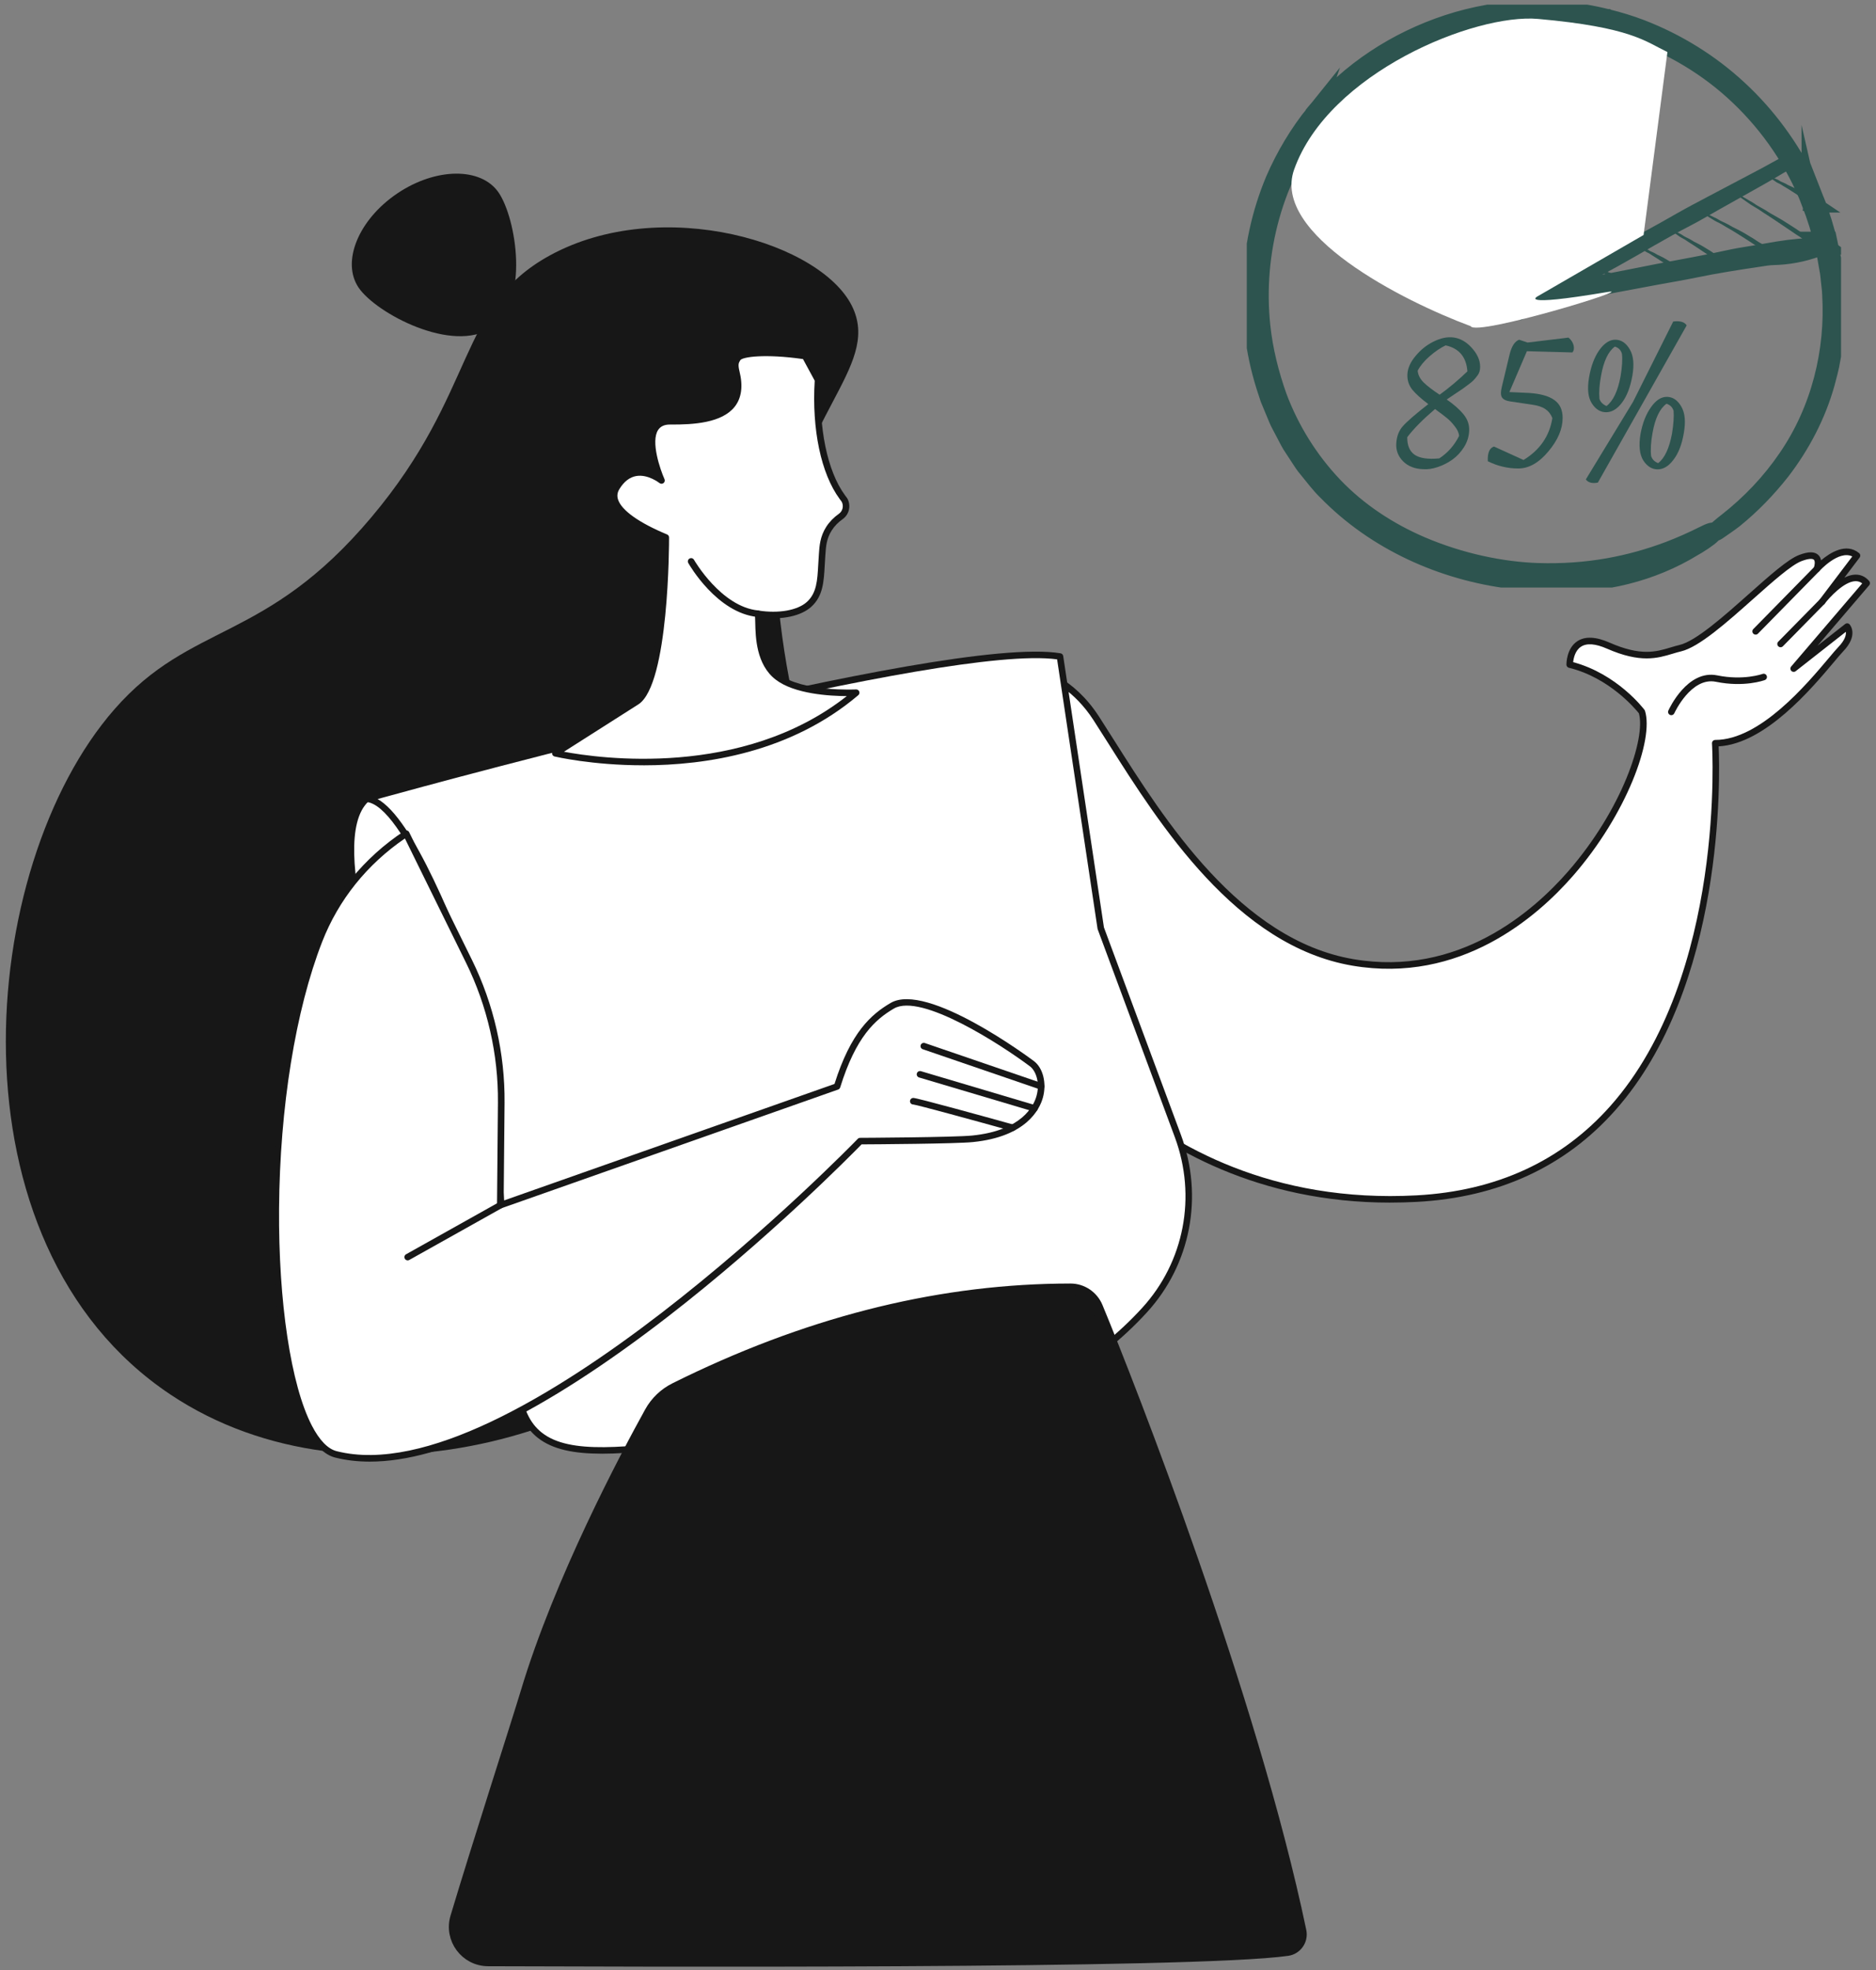 <?xml version="1.0" encoding="UTF-8"?> <svg xmlns="http://www.w3.org/2000/svg" width="161" height="169" viewBox="0 0 161 169" fill="none"><rect x="0" y="0" width="161" height="169" fill="#808080" stroke="none"/><path d="M69.98 66.772C72.61 73.708 75.238 95.757 65.115 109.428C55.006 123.083 30.709 130.36 14.619 119.617C-4.784 106.661 -1.994 74.343 9.822 60.841C16.439 53.279 22.751 55.202 31.882 44.358C40.99 33.541 39.204 26.29 47.174 21.919C56.758 16.664 70.746 20.806 73.229 26.49C75.449 31.573 68.359 35.715 67.004 47.594C66.75 49.823 66.774 51.654 66.962 53.268C67.793 60.393 69.506 65.52 69.981 66.771L69.98 66.772Z" fill="#171717"></path><path d="M42.8 16.53C44.297 18.738 45.492 25.864 42.171 28.113C38.851 30.361 32.273 26.88 30.777 24.673C29.28 22.466 30.758 18.854 34.078 16.605C37.398 14.357 41.304 14.323 42.8 16.53Z" fill="#171717"></path><path d="M34.416 90.367C34.416 90.367 27.23 72.32 31.463 68.513C31.685 68.314 34.545 68.022 37.474 70.7C40.239 73.227 43.088 78.729 43.088 78.729L44.027 91.186L34.415 90.368L34.416 90.367Z" fill="white"></path><path d="M44.028 91.465C44.02 91.465 44.013 91.465 44.004 91.465L34.392 90.646C34.286 90.637 34.194 90.569 34.155 90.47C33.858 89.725 26.946 72.198 31.276 68.304C31.674 67.946 34.696 67.778 37.663 70.492C40.433 73.024 43.219 78.372 43.337 78.599C43.354 78.632 43.365 78.669 43.367 78.707L44.306 91.165C44.313 91.246 44.282 91.327 44.223 91.385C44.171 91.438 44.1 91.467 44.026 91.467L44.028 91.465ZM34.614 90.102L43.723 90.878L42.813 78.807C42.52 78.251 39.842 73.244 37.285 70.906C34.55 68.406 31.948 68.612 31.634 68.737C27.836 72.22 33.921 88.31 34.614 90.103V90.102Z" fill="#171717"></path><path d="M89.074 57.61C89.074 57.61 91.874 58.213 94.076 61.61C98.469 68.387 105.258 80.713 116.12 82.555C132.427 85.32 142.307 65.496 140.904 61.056C140.904 61.056 138.563 57.948 134.715 57.01C134.715 57.01 134.674 53.912 138.02 55.38C141.365 56.847 142.705 55.951 144.199 55.6C146.828 54.984 152.414 48.674 154.495 47.872C156.577 47.07 155.926 48.804 155.926 48.804C155.926 48.804 157.965 46.511 159.37 47.66L156.374 51.615C156.374 51.615 158.797 48.416 160.202 50.023L153.934 57.352L158.528 53.749C158.528 53.749 159.167 54.453 157.966 55.7C156.766 56.947 151.88 63.752 147.205 63.752C147.205 63.752 149.724 101.292 121.591 102.817C97.421 104.126 87.578 84.644 87.578 84.644L89.074 57.61Z" fill="white"></path><path d="M119.312 103.16C107.968 103.16 100.065 98.494 95.337 94.434C89.875 89.746 87.352 84.82 87.326 84.77C87.305 84.727 87.295 84.677 87.297 84.629L88.793 57.594C88.797 57.513 88.838 57.438 88.903 57.386C88.968 57.337 89.052 57.319 89.132 57.336C89.251 57.361 92.071 58.002 94.311 61.457C94.726 62.097 95.161 62.785 95.62 63.511C99.934 70.329 106.452 80.631 116.166 82.279C125.146 83.801 131.551 78.219 134.571 74.756C139.249 69.39 141.25 63.275 140.65 61.186C140.371 60.836 138.124 58.127 134.647 57.282C134.524 57.251 134.434 57.142 134.433 57.013C134.433 56.957 134.425 55.626 135.365 55.005C136.026 54.566 136.956 54.606 138.131 55.122C140.824 56.303 142.12 55.915 143.374 55.538C143.621 55.464 143.876 55.386 144.134 55.326C145.542 54.996 147.961 52.845 150.095 50.947C151.887 49.355 153.434 47.979 154.393 47.609C155.198 47.299 155.743 47.301 156.06 47.616C156.19 47.744 156.256 47.905 156.284 48.068C157.048 47.417 158.431 46.529 159.546 47.442C159.662 47.538 159.683 47.707 159.592 47.828L158.288 49.551C158.588 49.402 158.898 49.303 159.203 49.292C159.683 49.277 160.081 49.459 160.413 49.839C160.505 49.944 160.506 50.099 160.414 50.205L155.981 55.389L158.353 53.528C158.469 53.438 158.635 53.45 158.733 53.56C158.767 53.597 159.533 54.474 158.167 55.893C157.991 56.077 157.724 56.393 157.387 56.794C155.457 59.086 151.492 63.799 147.497 64.023C147.607 66.533 148.041 84.615 138.63 95.232C134.341 100.07 128.614 102.716 121.604 103.096C120.825 103.138 120.06 103.158 119.311 103.158L119.312 103.16ZM87.862 84.583C88.178 85.174 90.676 89.698 95.721 94.025C100.681 98.278 109.191 103.205 121.576 102.537C128.429 102.166 134.026 99.584 138.21 94.864C148.134 83.671 146.938 63.97 146.924 63.771C146.919 63.693 146.946 63.618 146.999 63.56C147.053 63.504 147.127 63.471 147.205 63.471C151.038 63.471 155.038 58.718 156.961 56.433C157.304 56.025 157.576 55.702 157.765 55.506C158.359 54.889 158.444 54.45 158.413 54.196L154.107 57.574C153.995 57.663 153.832 57.652 153.732 57.547C153.633 57.443 153.627 57.281 153.722 57.171L159.818 50.043C159.643 49.908 159.448 49.847 159.225 49.853C158.245 49.888 156.996 51.26 156.598 51.785C156.504 51.909 156.329 51.932 156.205 51.84C156.082 51.747 156.057 51.571 156.15 51.447L158.966 47.732C157.789 47.16 156.154 48.971 156.136 48.991C156.047 49.092 155.898 49.115 155.782 49.045C155.665 48.975 155.617 48.833 155.664 48.707C155.723 48.548 155.806 48.152 155.667 48.016C155.616 47.966 155.391 47.83 154.597 48.136C153.732 48.47 152.147 49.878 150.47 51.369C148.18 53.406 145.81 55.513 144.264 55.876C144.023 55.932 143.787 56.003 143.537 56.078C142.249 56.465 140.789 56.903 137.908 55.64C136.919 55.206 136.169 55.151 135.677 55.477C135.178 55.807 135.046 56.462 135.01 56.799C138.774 57.81 141.034 60.763 141.13 60.891C141.149 60.916 141.165 60.944 141.174 60.975C141.948 63.429 139.601 69.845 134.996 75.128C131.899 78.679 125.321 84.403 116.074 82.836C106.113 81.147 99.514 70.716 95.147 63.816C94.69 63.093 94.255 62.405 93.841 61.767C92.164 59.179 90.114 58.256 89.335 57.986L87.864 84.587L87.862 84.583Z" fill="#171717"></path><path d="M150.671 54.437C150.599 54.437 150.529 54.41 150.474 54.357C150.363 54.248 150.362 54.071 150.47 53.96L155.726 48.608C155.834 48.496 156.011 48.495 156.122 48.604C156.233 48.712 156.235 48.889 156.126 49L150.871 54.353C150.816 54.409 150.743 54.437 150.671 54.437Z" fill="#171717"></path><path d="M152.811 55.52C152.739 55.52 152.669 55.493 152.614 55.439C152.503 55.331 152.502 55.154 152.61 55.043L156.175 51.419C156.283 51.308 156.461 51.307 156.572 51.415C156.683 51.524 156.684 51.701 156.575 51.812L153.011 55.436C152.956 55.492 152.883 55.52 152.811 55.52Z" fill="#171717"></path><path d="M143.435 61.348C143.397 61.348 143.357 61.341 143.32 61.323C143.178 61.259 143.116 61.093 143.18 60.952C143.245 60.806 144.813 57.411 147.376 57.934C149.632 58.395 151.246 57.815 151.263 57.81C151.408 57.756 151.569 57.83 151.623 57.976C151.676 58.121 151.603 58.282 151.458 58.335C151.387 58.362 149.685 58.979 147.262 58.483C145.132 58.048 143.704 61.152 143.69 61.184C143.643 61.287 143.541 61.348 143.434 61.348H143.435Z" fill="#171717"></path><path d="M31.464 68.512C31.464 68.512 80.965 54.648 90.97 56.315L94.469 79.619L101.088 97.446C102.991 102.57 101.914 108.352 98.224 112.386C94.098 116.895 87.24 121.66 76.496 122.143C55.637 123.081 45.491 128.217 44.385 119.009C43.279 109.799 41.965 87.707 41.965 87.707C38.63 78.918 34.572 68.764 31.464 68.51V68.512Z" fill="white"></path><path d="M51.66 124.697C49.259 124.697 47.437 124.339 46.164 123.343C45.019 122.446 44.346 121.04 44.106 119.045C43.035 110.124 41.753 88.87 41.686 87.769C39.195 81.204 34.578 69.049 31.44 68.793C31.305 68.782 31.197 68.676 31.184 68.541C31.171 68.406 31.256 68.281 31.388 68.244C33.412 67.677 81.064 54.382 91.015 56.04C91.135 56.06 91.228 56.155 91.246 56.275L94.74 79.55L101.349 97.35C103.309 102.63 102.19 108.465 98.428 112.577C94.57 116.794 87.634 121.925 76.506 122.426C70.384 122.702 65.108 123.349 60.867 123.869C57.174 124.322 54.114 124.698 51.658 124.698L51.66 124.697ZM32.409 68.541C35.433 70.269 38.904 78.854 42.226 87.609C42.236 87.635 42.243 87.663 42.244 87.692C42.257 87.912 43.571 109.881 44.664 118.976C44.888 120.841 45.475 122.088 46.512 122.9C48.901 124.771 53.635 124.191 60.801 123.311C65.051 122.789 70.341 122.14 76.483 121.864C87.42 121.372 94.229 116.335 98.016 112.197C101.636 108.242 102.712 102.627 100.824 97.544L94.205 79.716C94.199 79.698 94.194 79.679 94.191 79.66L90.722 56.56C81.211 55.247 39.024 66.716 32.41 68.54L32.409 68.541Z" fill="#171717"></path><path d="M65.031 52.645C66.818 52.93 68.549 52.637 69.429 51.845C70.512 50.87 70.421 49.471 70.544 47.746C70.595 47.024 70.6 46.195 71.142 45.345C71.43 44.893 71.792 44.556 72.156 44.299C72.602 43.986 72.736 43.382 72.48 42.901L72.278 42.625C70.689 40.461 69.945 36.603 70.202 32.589L69.09 30.54C66.008 30.086 63.556 30.234 63.278 30.771C63.175 30.968 62.992 31.126 63.19 31.917C64.141 35.738 60.6 36.157 57.548 36.131C54.495 36.105 56.77 41.212 56.77 41.212C56.77 41.212 54.434 39.323 52.916 41.8C51.829 43.575 55.161 45.276 57.138 46.097C57.138 46.097 57.162 58.514 54.646 60.172L47.659 64.615C47.659 64.615 62.947 68.338 73.479 59.413C73.479 59.413 68.797 59.661 66.739 58.07C64.679 56.479 65.242 53.046 65.032 52.643L65.031 52.645Z" fill="white"></path><path d="M55.211 65.647C50.81 65.647 47.663 64.907 47.594 64.891C47.484 64.864 47.401 64.775 47.383 64.663C47.365 64.553 47.415 64.442 47.51 64.382L54.496 59.938C56.418 58.672 56.85 49.832 56.858 46.286C55.076 45.53 52.945 44.369 52.507 43.022C52.354 42.551 52.411 42.092 52.678 41.656C53.16 40.868 53.775 40.405 54.505 40.279C55.152 40.167 55.765 40.348 56.214 40.556C55.841 39.492 55.337 37.599 56.011 36.571C56.326 36.089 56.848 35.84 57.551 35.854C59.413 35.875 61.67 35.733 62.611 34.54C63.094 33.929 63.193 33.094 62.918 31.988C62.733 31.245 62.849 30.957 62.995 30.704C63.007 30.684 63.019 30.665 63.029 30.644C63.451 29.828 66.488 29.877 69.131 30.266C69.219 30.278 69.295 30.332 69.337 30.41L70.448 32.46C70.474 32.506 70.485 32.559 70.481 32.612C70.224 36.638 70.999 40.414 72.504 42.463L72.706 42.738C72.713 42.75 72.721 42.761 72.727 42.773C73.052 43.384 72.876 44.14 72.317 44.532C71.929 44.805 71.613 45.13 71.379 45.499C70.925 46.211 70.881 46.902 70.837 47.569L70.823 47.769C70.807 48.01 70.794 48.244 70.781 48.472C70.702 49.904 70.635 51.141 69.616 52.057C68.742 52.843 67.135 53.187 65.363 52.976C65.368 53.088 65.372 53.222 65.376 53.385C65.401 54.552 65.448 56.725 66.909 57.853C68.862 59.363 73.418 59.14 73.464 59.139C73.581 59.131 73.695 59.204 73.739 59.315C73.784 59.427 73.752 59.554 73.66 59.632C67.87 64.539 60.6 65.649 55.211 65.649V65.647ZM48.394 64.483C51.37 65.043 63.659 66.798 72.674 59.711C71.211 59.706 68.172 59.535 66.566 58.294C64.894 57.003 64.843 54.657 64.815 53.396C64.809 53.134 64.802 52.837 64.778 52.764C64.73 52.67 64.74 52.562 64.802 52.476C64.865 52.391 64.971 52.353 65.077 52.369C66.806 52.646 68.441 52.359 69.242 51.639C70.087 50.879 70.147 49.802 70.222 48.441C70.235 48.21 70.248 47.971 70.266 47.727L70.278 47.53C70.324 46.826 70.376 46.029 70.906 45.196C71.181 44.765 71.547 44.387 71.995 44.072C72.318 43.845 72.422 43.409 72.243 43.051L72.054 42.793C70.461 40.623 69.665 36.839 69.919 32.655L68.913 30.8C65.651 30.336 63.705 30.611 63.529 30.903C63.515 30.931 63.498 30.958 63.483 30.986C63.403 31.125 63.318 31.268 63.464 31.853C63.779 33.12 63.641 34.142 63.053 34.888C61.961 36.274 59.536 36.431 57.548 36.417C57.036 36.405 56.689 36.565 56.481 36.881C55.829 37.874 56.656 40.266 57.028 41.104C57.081 41.222 57.046 41.36 56.943 41.439C56.841 41.517 56.697 41.517 56.596 41.435C56.585 41.428 55.614 40.659 54.599 40.835C54.037 40.933 53.552 41.308 53.158 41.952C52.978 42.245 52.94 42.539 53.042 42.852C53.343 43.779 54.837 44.842 57.248 45.845C57.352 45.888 57.42 45.99 57.42 46.102C57.42 46.615 57.415 58.69 54.801 60.411L48.395 64.486L48.394 64.483Z" fill="#171717"></path><path d="M65.031 52.925C65.022 52.925 65.012 52.925 65.003 52.924C61.534 52.571 59.167 48.47 59.069 48.295C58.992 48.161 59.039 47.989 59.175 47.913C59.31 47.836 59.481 47.883 59.558 48.017C59.581 48.058 61.883 52.042 65.06 52.364C65.215 52.38 65.327 52.517 65.31 52.672C65.296 52.816 65.174 52.924 65.032 52.924L65.031 52.925Z" fill="#171717"></path><path d="M88.559 91.244C86.349 89.589 79.127 84.773 76.574 86.275C74.874 87.273 73.2 88.819 71.841 93.199L42.938 103.383L43.019 94.596C43.057 90.398 42.111 86.249 40.258 82.481L34.86 71.511C31.49 73.733 28.855 76.923 27.389 80.682C21.451 95.908 23.126 123.319 28.833 124.757C44.17 128.622 73.817 97.883 73.817 97.883C73.817 97.883 81.885 97.845 83.465 97.686C90.015 97.026 90.038 92.352 88.557 91.243L88.559 91.244Z" fill="white"></path><path d="M31.731 125.378C30.678 125.378 29.689 125.262 28.765 125.029C27.835 124.794 26.992 123.954 26.258 122.532C22.405 115.066 22.135 93.382 27.128 80.58C28.607 76.788 31.227 73.571 34.707 71.276C34.775 71.231 34.858 71.217 34.936 71.239C35.013 71.261 35.078 71.313 35.114 71.386L40.512 82.356C42.376 86.144 43.34 90.377 43.302 94.597L43.225 102.985L71.617 92.981C73.02 88.541 74.76 87.016 76.435 86.033C79.555 84.2 88.358 90.74 88.73 91.019C89.519 91.61 89.842 92.931 89.5 94.161C89.224 95.151 88.087 97.504 83.498 97.966C82.007 98.117 74.981 98.159 73.941 98.164C73.097 99.027 65.966 106.264 57.252 112.992C46.584 121.226 38.023 125.378 31.734 125.378H31.731ZM34.751 71.922C31.5 74.14 29.049 77.198 27.65 80.784C25.361 86.656 24.012 95.001 23.949 103.68C23.892 111.685 24.968 118.81 26.756 122.274C27.413 123.547 28.135 124.292 28.902 124.484C43.907 128.267 73.321 97.994 73.616 97.688C73.668 97.633 73.741 97.603 73.816 97.603C73.896 97.603 81.888 97.563 83.437 97.406C87.681 96.979 88.71 94.888 88.954 94.01C89.271 92.871 88.899 91.85 88.388 91.467C85.929 89.626 79.039 85.148 76.713 86.514C75.119 87.451 73.459 88.918 72.105 93.28C72.078 93.364 72.014 93.432 71.93 93.461L43.028 103.645C42.941 103.676 42.845 103.662 42.771 103.608C42.697 103.555 42.653 103.469 42.654 103.378L42.734 94.59C42.772 90.456 41.828 86.311 40.003 82.601L34.747 71.919L34.751 71.922Z" fill="#171717"></path><path d="M89.353 93.468C89.322 93.468 89.292 93.463 89.263 93.452L79.191 90.002C79.044 89.951 78.966 89.793 79.016 89.646C79.066 89.5 79.226 89.422 79.372 89.472L89.444 92.922C89.59 92.973 89.668 93.131 89.618 93.278C89.579 93.394 89.469 93.468 89.353 93.468Z" fill="#171717"></path><path d="M88.783 95.356C88.756 95.356 88.729 95.352 88.702 95.344L78.876 92.425C78.728 92.38 78.642 92.224 78.687 92.075C78.732 91.927 78.885 91.843 79.037 91.886L88.863 94.806C89.011 94.851 89.097 95.007 89.052 95.156C89.015 95.278 88.904 95.356 88.783 95.356Z" fill="#171717"></path><path d="M86.909 97.021C86.884 97.021 86.858 97.017 86.834 97.011C83.626 96.119 78.724 94.778 78.371 94.742C78.215 94.742 78.097 94.617 78.097 94.461C78.097 94.305 78.23 94.18 78.385 94.18C78.714 94.18 84.507 95.782 86.984 96.471C87.134 96.513 87.221 96.667 87.18 96.816C87.145 96.94 87.032 97.021 86.909 97.021Z" fill="#171717"></path><path d="M34.988 108.115C34.89 108.115 34.794 108.064 34.743 107.972C34.668 107.837 34.715 107.666 34.85 107.591L42.8 103.139C42.936 103.064 43.107 103.111 43.182 103.246C43.257 103.382 43.21 103.552 43.075 103.628L35.124 108.079C35.081 108.103 35.034 108.115 34.988 108.115Z" fill="#171717"></path><path d="M91.87 110.6C92.868 110.6 93.768 111.207 94.152 112.131C96.927 118.824 107.448 145.689 111.617 165.655C111.777 166.419 111.259 167.163 110.493 167.274C108.499 167.56 103.906 167.763 97.93 167.904C91.968 168.044 84.663 168.122 77.269 168.162C69.876 168.203 62.396 168.206 56.082 168.198L41.895 168.162C39.969 168.157 38.593 166.304 39.145 164.462C40.09 161.309 41.398 157.149 42.57 153.443C43.741 149.741 44.779 146.486 45.179 145.155C48.058 135.573 53.695 124.956 55.812 121.134C56.296 120.257 57.039 119.551 57.938 119.104C69.081 113.56 80.039 110.78 90.826 110.609L91.87 110.6Z" fill="#171717" stroke="#171717"></path><g clip-path="url(#clip0_366_229)"><path d="M131.944 49.046C136.27 49.188 139.934 48.428 143.217 47.195C144.25 46.8 145.237 46.362 146.135 45.909C146.791 45.573 147.117 45.485 147.077 45.66C147.032 45.85 146.426 46.313 145.669 46.771C145.563 46.83 145.453 46.898 145.358 46.951C141.794 49.144 137.523 50.177 133.312 50.021C132.194 49.962 130.901 49.928 129.688 49.763C123.753 49.032 118.023 46.44 113.862 42.177C113.251 41.592 112.755 40.91 112.213 40.257C111.933 39.941 111.712 39.58 111.481 39.23L110.79 38.172C110.574 37.812 110.394 37.432 110.193 37.062C110.008 36.686 109.782 36.326 109.627 35.941L109.145 34.782L108.905 34.202C108.835 34.007 108.775 33.802 108.709 33.607C106.734 27.727 106.95 21.179 109.351 15.445C110.248 13.37 111.421 11.406 112.855 9.633L112.8 9.789V9.696L112.855 9.628C115.792 6.091 119.813 3.47 124.229 2.018C125.367 1.643 126.52 1.36 127.708 1.146H127.723H127.748H127.698C129.753 0.786 131.843 0.669 133.944 0.859H133.909H133.929C135.297 0.976 136.636 1.2 137.959 1.536L137.884 1.526H137.954L137.979 1.541C138.941 1.779 139.874 2.062 140.786 2.408C143.919 3.606 146.806 5.399 149.238 7.66C151.674 9.915 153.649 12.624 155.098 15.581C155.358 16.122 155.604 16.668 155.829 17.233L155.885 17.374L155.489 17.364L155.499 17.009L155.514 16.439L155.829 17.243C156.301 18.431 156.682 19.659 156.967 20.911L156.601 20.624H156.912L156.972 20.911C157.033 21.213 157.103 21.511 157.158 21.812L157.303 22.719C157.419 23.323 157.459 23.932 157.519 24.541C157.559 24.892 157.574 25.242 157.579 25.593L157.609 26.645L157.564 27.698C157.554 28.049 157.539 28.399 157.489 28.75L157.373 29.797C157.328 30.148 157.253 30.489 157.193 30.835C157.088 31.532 156.887 32.209 156.712 32.891C155.95 35.605 154.616 38.158 152.892 40.408C151.699 41.928 150.345 43.327 148.837 44.55C148.365 44.915 147.864 45.246 147.383 45.582C147.273 45.656 147.177 45.67 147.117 45.685C147.092 45.685 147.152 45.617 147.218 45.563C147.543 45.29 147.859 45.008 148.215 44.74C150.195 43.19 151.94 41.354 153.343 39.293C156.18 35.171 157.429 30.124 157.128 25.218C157.118 24.862 157.063 24.512 157.028 24.161C156.987 23.81 156.967 23.454 156.892 23.104C156.772 22.402 156.657 21.705 156.491 21.014L156.601 21.096H156.511L156.491 21.009C156.2 19.786 155.819 18.582 155.368 17.408L155.484 17.486C155.454 17.486 155.428 17.477 155.398 17.452C155.368 17.423 155.358 17.384 155.358 17.36L155.368 17.404L155.348 17.35C154.015 13.94 151.914 10.836 149.253 8.303C146.601 5.76 143.353 3.845 139.849 2.647C139.187 2.422 138.5 2.223 137.829 2.057H137.889V2.062H137.854L137.819 2.052C136.53 1.726 135.202 1.502 133.889 1.395H133.909H133.874C132.585 1.278 131.257 1.282 129.959 1.404C129.237 1.472 128.515 1.57 127.803 1.701H127.778L127.748 1.706H127.793C122.189 2.739 116.955 5.74 113.411 10.057L113.512 9.784L113.411 10.066C109.361 15.065 107.602 21.666 108.273 27.98C108.494 30.051 109.005 32.082 109.702 34.041C110.76 36.857 112.384 39.468 114.474 41.665C116.569 43.863 119.171 45.568 121.968 46.771C125.362 48.223 128.926 48.944 131.949 49.046H131.944Z" fill="#2D544F" stroke="#2D544F" stroke-width="1.5" stroke-miterlimit="10"></path><path d="M138.651 7.168C139.152 5.896 139.613 4.834 140.175 3.86C140.35 3.553 140.546 3.265 140.736 3.002C140.876 2.807 141.022 2.759 141.127 2.837C141.237 2.924 141.202 3.158 141.127 3.421C141.117 3.455 141.102 3.494 141.097 3.528C140.846 4.795 140.395 5.979 139.723 7.099C139.548 7.397 139.403 7.767 139.252 8.108C138.53 9.794 137.819 11.484 137.192 13.219C136.836 14.203 136.435 15.177 136.059 16.156L133.964 21.618L132.675 24.984L133.969 24.287L137.799 22.217L138.606 21.778C140.46 20.804 142.305 19.81 144.12 18.763C144.977 18.271 145.864 17.813 146.741 17.345L151.508 14.831L153.113 13.949C153.278 13.862 153.453 13.784 153.624 13.716C153.664 13.701 153.709 13.725 153.739 13.74C153.749 13.745 153.739 13.779 153.719 13.798C153.614 13.886 153.519 13.983 153.393 14.056C152.707 14.466 152.025 14.875 151.328 15.27L147.142 17.623C146.38 18.051 145.628 18.509 144.846 18.909C142.731 19.995 140.726 21.228 138.656 22.373L135.844 23.912L134.109 24.892L131.427 26.387L132.535 23.362L134.691 17.564L135.397 15.664C136.084 13.842 136.821 12.025 137.443 10.188C137.819 9.077 138.305 8.049 138.641 7.158L138.651 7.168Z" fill="#2D544F" stroke="#2D544F" stroke-miterlimit="10"></path><path d="M151.539 21.379C152.922 21.135 154.1 20.965 155.253 20.926C155.614 20.911 155.97 20.926 156.306 20.945C156.551 20.965 156.672 21.057 156.652 21.184C156.632 21.325 156.406 21.413 156.135 21.491C156.1 21.501 156.06 21.511 156.025 21.52C154.777 21.973 153.499 22.212 152.155 22.241C151.799 22.251 151.398 22.319 151.022 22.378C149.157 22.655 147.293 22.943 145.438 23.328C144.385 23.547 143.313 23.722 142.255 23.917L136.34 25.023L132.124 25.812L130.169 24.209L126.795 21.462L126.084 20.887C124.475 19.547 122.85 18.222 121.191 16.941C120.409 16.337 119.647 15.694 118.885 15.06L114.75 11.621L113.321 10.476C113.176 10.359 113.04 10.227 112.91 10.096C112.88 10.066 112.89 10.018 112.895 9.984C112.895 9.969 112.935 9.974 112.955 9.984C113.075 10.047 113.206 10.101 113.321 10.188C113.963 10.666 114.599 11.143 115.231 11.635L119.006 14.607C119.692 15.148 120.404 15.669 121.071 16.234C122.88 17.769 124.79 19.157 126.635 20.634L129.131 22.641L132.315 25.116L132.39 25.096L132.605 25.052L133.086 24.95L134.054 24.75L140.295 23.523L142.34 23.118C144.31 22.738 146.295 22.402 148.24 21.968C149.418 21.705 150.581 21.569 151.544 21.384L151.539 21.379Z" fill="#2D544F" stroke="#2D544F" stroke-miterlimit="10"></path><path d="M156.812 22.046C156.812 22.046 156.812 22.017 156.802 21.93C156.802 21.9 156.797 21.866 156.792 21.822C156.792 21.793 156.782 21.735 156.777 21.676C156.772 21.608 156.767 21.588 156.767 21.574C156.76 21.502 156.76 21.502 156.767 21.574C156.767 21.603 156.767 21.603 156.767 21.613C156.767 21.647 156.772 21.676 156.767 21.657V21.647C156.767 21.652 156.767 21.647 156.767 21.618C156.767 21.603 156.767 21.608 156.767 21.613C156.767 21.613 156.767 21.623 156.767 21.627V21.618C156.767 21.618 156.767 21.627 156.767 21.632C156.767 21.632 156.767 21.657 156.767 21.671C156.767 21.676 156.767 21.686 156.767 21.691C156.767 21.705 156.767 21.725 156.767 21.73C156.767 21.749 156.767 21.769 156.767 21.779C156.767 21.798 156.767 21.813 156.767 21.832C156.767 21.842 156.767 21.866 156.767 21.856C156.767 21.837 156.767 21.91 156.772 21.925C156.772 21.93 156.772 21.93 156.772 21.939C156.772 21.964 156.772 21.998 156.777 22.012C156.777 22.032 156.777 22.032 156.777 22.042V22.051C156.777 22.056 156.777 22.042 156.777 22.076C156.777 22.095 156.777 22.056 156.777 22.061L156.812 22.046Z" fill="#2D544F"></path><path d="M155.293 16.902C155.393 16.975 155.464 17.048 155.494 17.175C155.504 17.213 155.509 17.257 155.504 17.311C155.504 17.35 155.474 17.399 155.438 17.447C155.393 17.501 155.363 17.506 155.338 17.506C155.338 17.506 155.333 17.506 155.328 17.506C155.168 17.53 155.073 17.472 155.042 17.321C155.032 17.282 155.007 17.262 154.982 17.238C154.867 17.121 154.747 17.009 154.596 16.936C154.511 16.897 154.441 16.834 154.361 16.785L153.925 16.502L153.443 16.195C153.333 16.132 153.228 16.064 153.118 16C153.092 15.986 153.072 15.976 153.047 15.961C152.897 15.859 152.742 15.762 152.571 15.694C152.491 15.659 152.421 15.606 152.351 15.557L151.965 15.294C151.919 15.265 151.869 15.245 151.824 15.216C151.809 15.206 151.799 15.192 151.794 15.177C151.794 15.177 151.804 15.153 151.809 15.143C151.809 15.138 151.819 15.128 151.824 15.128C151.839 15.123 151.864 15.114 151.874 15.114C151.945 15.133 152.01 15.158 152.075 15.187C152.205 15.25 152.331 15.309 152.456 15.367C152.526 15.401 152.601 15.421 152.666 15.469C152.832 15.596 153.042 15.65 153.228 15.747C153.308 15.791 153.388 15.845 153.473 15.883C153.639 15.961 153.809 16.03 153.97 16.113C154.135 16.195 154.291 16.293 154.451 16.385C154.501 16.415 154.556 16.444 154.611 16.473C154.762 16.561 154.897 16.673 155.062 16.736C155.163 16.775 155.223 16.863 155.298 16.907L155.293 16.902Z" fill="#2D544F"></path><path d="M155.348 20.434C155.534 20.57 155.684 20.697 155.789 20.872C155.819 20.926 155.85 20.989 155.865 21.053C155.88 21.101 155.86 21.155 155.814 21.199C155.769 21.247 155.719 21.247 155.674 21.228C155.669 21.228 155.664 21.223 155.654 21.223C155.408 21.189 155.233 21.072 155.118 20.863C155.088 20.809 155.032 20.77 154.982 20.726C154.747 20.526 154.506 20.327 154.235 20.171C154.08 20.078 153.94 19.971 153.794 19.874L152.972 19.318L152.07 18.714L151.463 18.32L151.333 18.237C151.047 18.037 150.757 17.847 150.451 17.676C150.305 17.598 150.17 17.501 150.035 17.404L149.298 16.892C149.213 16.834 149.122 16.785 149.037 16.731C149.012 16.717 148.992 16.692 148.972 16.663C148.972 16.658 148.972 16.639 148.982 16.624C148.982 16.619 148.992 16.614 148.997 16.614C149.022 16.614 149.052 16.614 149.077 16.619C149.198 16.678 149.318 16.736 149.433 16.799C149.669 16.936 149.894 17.067 150.125 17.204C150.25 17.277 150.386 17.34 150.501 17.428C150.817 17.662 151.183 17.823 151.518 18.032C151.669 18.125 151.814 18.227 151.97 18.315C152.265 18.485 152.576 18.66 152.867 18.826C153.168 19.006 153.458 19.201 153.754 19.386L154.045 19.572C154.321 19.752 154.586 19.952 154.882 20.108C155.063 20.2 155.193 20.341 155.333 20.429L155.348 20.434Z" fill="#2D544F"></path><path d="M151.629 21.209C151.789 21.325 151.914 21.438 151.995 21.598C152.02 21.647 152.04 21.705 152.05 21.769C152.06 21.813 152.035 21.866 151.995 21.915C151.95 21.964 151.909 21.968 151.869 21.954C151.864 21.954 151.859 21.954 151.854 21.949C151.639 21.934 151.488 21.832 151.398 21.637C151.373 21.588 151.328 21.554 151.288 21.515C151.087 21.34 150.887 21.169 150.651 21.038C150.521 20.965 150.401 20.872 150.27 20.79L149.558 20.332L148.771 19.84L148.24 19.528L148.125 19.464C147.874 19.304 147.619 19.153 147.343 19.031C147.212 18.972 147.097 18.894 146.977 18.821L146.325 18.422C146.25 18.378 146.17 18.344 146.095 18.3C146.07 18.285 146.055 18.266 146.034 18.246C146.034 18.246 146.034 18.222 146.045 18.207C146.045 18.203 146.055 18.193 146.06 18.193C146.085 18.193 146.11 18.183 146.13 18.193C146.24 18.232 146.345 18.276 146.451 18.32C146.661 18.422 146.862 18.519 147.067 18.622C147.177 18.675 147.298 18.719 147.403 18.787C147.684 18.977 148.01 19.089 148.305 19.25C148.441 19.323 148.566 19.406 148.701 19.474C148.962 19.61 149.233 19.737 149.488 19.878C149.749 20.025 150.005 20.18 150.26 20.336L150.511 20.488C150.752 20.639 150.977 20.809 151.233 20.931C151.388 21.009 151.498 21.131 151.619 21.209H151.629Z" fill="#2D544F"></path><path d="M147.613 22.076C147.739 22.168 147.829 22.261 147.884 22.402C147.899 22.446 147.909 22.5 147.914 22.553C147.914 22.592 147.894 22.646 147.854 22.694C147.809 22.748 147.774 22.753 147.744 22.743C147.744 22.743 147.734 22.743 147.729 22.743C147.548 22.753 147.428 22.67 147.373 22.504C147.358 22.461 147.323 22.431 147.293 22.402C147.142 22.261 146.987 22.119 146.806 22.017C146.701 21.959 146.611 21.886 146.516 21.817C146.335 21.696 146.15 21.574 145.969 21.452C145.769 21.321 145.568 21.184 145.368 21.053C145.232 20.965 145.097 20.882 144.962 20.794C144.932 20.775 144.902 20.76 144.877 20.741C144.686 20.604 144.496 20.483 144.285 20.38C144.185 20.332 144.1 20.263 144.009 20.2C143.849 20.088 143.688 19.971 143.523 19.859C143.468 19.82 143.408 19.791 143.348 19.757C143.333 19.747 143.318 19.727 143.308 19.708C143.308 19.708 143.318 19.684 143.323 19.674C143.323 19.674 143.333 19.659 143.338 19.659C143.358 19.659 143.383 19.649 143.398 19.654C143.483 19.689 143.568 19.723 143.643 19.762C143.804 19.844 143.959 19.932 144.115 20.015C144.2 20.059 144.295 20.098 144.37 20.156C144.576 20.317 144.836 20.405 145.062 20.536C145.162 20.595 145.263 20.663 145.368 20.721C145.568 20.828 145.779 20.926 145.979 21.038C146.18 21.15 146.375 21.277 146.576 21.398C146.641 21.438 146.706 21.477 146.771 21.515C146.957 21.632 147.127 21.769 147.333 21.861C147.453 21.915 147.538 22.022 147.629 22.081L147.613 22.076Z" fill="#2D544F"></path><path d="M143.964 22.85C144.059 22.923 144.125 22.996 144.155 23.118C144.165 23.157 144.165 23.201 144.165 23.255C144.165 23.294 144.135 23.342 144.1 23.391C144.054 23.445 144.024 23.45 143.999 23.45C143.999 23.45 143.994 23.45 143.989 23.45C143.834 23.479 143.744 23.415 143.719 23.269C143.714 23.23 143.684 23.211 143.663 23.186C143.553 23.074 143.438 22.957 143.298 22.889C143.217 22.85 143.147 22.787 143.072 22.738L142.656 22.46L142.195 22.159C142.089 22.095 141.989 22.032 141.884 21.964C141.864 21.949 141.839 21.939 141.819 21.925C141.673 21.822 141.528 21.725 141.363 21.657C141.282 21.623 141.217 21.569 141.152 21.525L140.781 21.262C140.741 21.233 140.691 21.213 140.646 21.184C140.631 21.174 140.626 21.16 140.616 21.145C140.616 21.145 140.626 21.121 140.631 21.111C140.631 21.111 140.641 21.096 140.646 21.096C140.661 21.091 140.686 21.082 140.696 21.082C140.761 21.101 140.831 21.126 140.891 21.155C141.017 21.218 141.137 21.277 141.257 21.335C141.322 21.369 141.398 21.389 141.458 21.437C141.613 21.564 141.819 21.613 141.994 21.71C142.074 21.754 142.15 21.808 142.23 21.847C142.385 21.925 142.551 21.993 142.706 22.076C142.866 22.159 143.012 22.256 143.167 22.344C143.217 22.373 143.267 22.402 143.318 22.431C143.463 22.519 143.588 22.626 143.749 22.689C143.844 22.729 143.904 22.816 143.974 22.86L143.964 22.85Z" fill="#2D544F"></path><path d="M139.127 23.873C139.182 23.917 139.217 23.966 139.217 24.068C139.217 24.102 139.212 24.141 139.202 24.185C139.192 24.219 139.167 24.268 139.132 24.317C139.092 24.37 139.067 24.385 139.052 24.39C139.052 24.39 139.052 24.39 139.047 24.39C138.931 24.443 138.876 24.414 138.881 24.288C138.881 24.253 138.866 24.244 138.856 24.224C138.796 24.146 138.736 24.073 138.646 24.039C138.596 24.02 138.555 23.981 138.51 23.951L138.255 23.795L137.974 23.625C137.914 23.591 137.849 23.557 137.783 23.523C137.768 23.518 137.753 23.508 137.743 23.503C137.658 23.44 137.568 23.391 137.458 23.362C137.407 23.347 137.367 23.318 137.327 23.289C137.252 23.24 137.177 23.186 137.107 23.133C137.082 23.118 137.052 23.108 137.022 23.094C137.011 23.094 137.011 23.079 137.006 23.065C137.006 23.065 137.016 23.04 137.022 23.031L137.032 23.016C137.047 23.006 137.062 22.992 137.072 22.997C137.117 23.001 137.162 23.006 137.202 23.021C137.287 23.05 137.357 23.074 137.433 23.104C137.473 23.118 137.528 23.123 137.558 23.152C137.648 23.23 137.788 23.23 137.899 23.284C137.949 23.308 137.994 23.337 138.044 23.357C138.144 23.391 138.25 23.415 138.35 23.459C138.45 23.498 138.54 23.552 138.636 23.601C138.666 23.615 138.701 23.63 138.731 23.644C138.821 23.693 138.896 23.761 138.997 23.781C139.062 23.795 139.087 23.859 139.127 23.883V23.873Z" fill="#2D544F"></path><path d="M134.58 24.843C134.58 24.843 134.595 24.892 134.56 24.974C134.55 24.999 134.535 25.033 134.51 25.072C134.495 25.101 134.465 25.15 134.43 25.199C134.39 25.252 134.375 25.272 134.365 25.281C134.285 25.359 134.269 25.35 134.31 25.247C134.32 25.218 134.315 25.213 134.315 25.208C134.31 25.165 134.3 25.121 134.264 25.121C134.244 25.121 134.234 25.101 134.224 25.091L134.144 25.038C134.114 25.018 134.084 24.999 134.054 24.979C134.034 24.97 134.009 24.96 133.989 24.95C133.989 24.95 133.979 24.95 133.974 24.945C133.949 24.921 133.919 24.906 133.868 24.911C133.848 24.911 133.838 24.901 133.823 24.892C133.803 24.872 133.778 24.848 133.758 24.833C133.748 24.828 133.738 24.833 133.728 24.828C133.728 24.828 133.728 24.819 133.728 24.809C133.728 24.809 133.743 24.789 133.748 24.78L133.758 24.765C133.768 24.755 133.783 24.741 133.788 24.736C133.808 24.726 133.833 24.721 133.848 24.716C133.884 24.716 133.914 24.716 133.944 24.716C133.959 24.716 133.989 24.706 133.994 24.716C134.014 24.75 134.089 24.716 134.129 24.726C134.149 24.726 134.159 24.741 134.184 24.741C134.224 24.741 134.275 24.731 134.31 24.736C134.35 24.736 134.38 24.755 134.415 24.765C134.425 24.765 134.44 24.77 134.45 24.775C134.48 24.789 134.495 24.819 134.545 24.809C134.575 24.804 134.565 24.848 134.58 24.853V24.843Z" fill="#2D544F"></path><path d="M136.019 24.458C136.024 24.482 136.019 24.516 135.949 24.575C135.929 24.594 135.899 24.619 135.864 24.643C135.839 24.663 135.788 24.692 135.733 24.721C135.673 24.755 135.648 24.76 135.633 24.76C135.633 24.76 135.633 24.76 135.628 24.76C135.518 24.789 135.508 24.77 135.593 24.697C135.613 24.677 135.613 24.668 135.618 24.658C135.628 24.609 135.643 24.565 135.608 24.541C135.588 24.526 135.588 24.507 135.578 24.487C135.558 24.453 135.543 24.419 135.523 24.39C135.503 24.356 135.483 24.317 135.458 24.283C135.443 24.258 135.422 24.239 135.407 24.214C135.407 24.214 135.397 24.205 135.397 24.2C135.382 24.161 135.362 24.127 135.312 24.112C135.287 24.102 135.287 24.083 135.277 24.068C135.262 24.039 135.252 24.005 135.237 23.971C135.237 23.961 135.217 23.956 135.212 23.946C135.212 23.946 135.212 23.937 135.222 23.927C135.222 23.927 135.242 23.912 135.257 23.907C135.257 23.907 135.272 23.898 135.277 23.898C135.292 23.898 135.312 23.883 135.317 23.888C135.342 23.888 135.367 23.898 135.382 23.903C135.417 23.917 135.443 23.937 135.473 23.956C135.488 23.966 135.518 23.971 135.523 23.985C135.528 24.034 135.613 24.039 135.653 24.068C135.668 24.083 135.678 24.102 135.698 24.112C135.738 24.136 135.788 24.151 135.823 24.18C135.859 24.205 135.884 24.239 135.914 24.268C135.924 24.278 135.934 24.288 135.944 24.297C135.969 24.326 135.969 24.37 136.024 24.385C136.054 24.395 136.024 24.434 136.039 24.448L136.019 24.458Z" fill="#2D544F"></path><path d="M141.053 20.158L132 25.395C132 25.395 129.951 26.392 137.944 25.049C140.729 24.581 126.683 28.884 126.217 27.979C120.346 25.804 109.095 20.072 111.063 14.543C114.018 6.237 126.571 1.139 132 1.623C139.976 2.333 141.217 3.561 143.1 4.465L141.053 20.158Z" fill="white"></path><path d="M140.151 34.466L143.598 27.578C144.185 27.507 144.57 27.618 144.752 27.912L137.129 41.399C136.643 41.49 136.299 41.399 136.097 41.126L140.151 34.466ZM143.021 34.633C142.444 35.047 142.044 35.882 141.821 37.136C141.68 37.915 141.639 38.572 141.7 39.108C141.781 39.392 141.983 39.599 142.307 39.73C142.864 39.295 143.259 38.451 143.492 37.197C143.623 36.398 143.669 35.745 143.628 35.24C143.537 34.936 143.335 34.734 143.021 34.633ZM144.509 37.136C144.347 38.107 144.053 38.871 143.628 39.427C143.213 39.983 142.758 40.261 142.262 40.261C141.776 40.261 141.366 40.009 141.032 39.503C140.708 38.987 140.627 38.228 140.789 37.227C140.961 36.297 141.259 35.533 141.685 34.936C142.11 34.329 142.57 34.031 143.066 34.041C143.562 34.051 143.967 34.324 144.281 34.86C144.605 35.396 144.681 36.155 144.509 37.136ZM138.587 29.732C138.02 30.147 137.625 30.981 137.403 32.236C137.261 32.994 137.215 33.652 137.266 34.208C137.347 34.481 137.549 34.688 137.873 34.83C138.44 34.395 138.84 33.556 139.073 32.311C139.215 31.482 139.255 30.825 139.194 30.339C139.103 30.026 138.901 29.823 138.587 29.732ZM140.09 32.236C139.918 33.207 139.625 33.97 139.21 34.526C138.795 35.083 138.339 35.361 137.843 35.361C137.347 35.361 136.937 35.108 136.613 34.602C136.289 34.097 136.208 33.363 136.37 32.403C136.532 31.431 136.826 30.642 137.251 30.036C137.686 29.429 138.152 29.13 138.648 29.14C139.144 29.151 139.549 29.424 139.863 29.96C140.186 30.496 140.262 31.255 140.09 32.236Z" fill="#2D544F"></path><path d="M134.107 35.846C134.107 36.797 133.697 37.758 132.877 38.729C132.067 39.7 131.207 40.186 130.296 40.186C129.385 40.186 128.514 39.978 127.684 39.564C127.654 38.846 127.831 38.426 128.215 38.304L130.751 39.457C132.158 38.598 132.983 37.399 133.226 35.862C133.095 35.528 132.892 35.27 132.619 35.088C132.356 34.906 131.971 34.779 131.465 34.709L129.612 34.435C129.258 34.385 129.02 34.269 128.899 34.087C128.787 33.904 128.782 33.611 128.883 33.207L129.552 30.415C129.724 29.707 129.997 29.282 130.372 29.141L131.1 29.383L134.608 28.959C134.841 29.151 134.988 29.373 135.048 29.626C135.109 29.879 135.074 30.081 134.942 30.233L131.04 30.127L129.536 33.631L131.207 33.707C132.189 33.768 132.918 33.97 133.393 34.314C133.869 34.648 134.107 35.159 134.107 35.846Z" fill="#2D544F"></path><path d="M127.027 31.462C127.027 31.755 126.956 31.998 126.815 32.19C126.673 32.382 126.551 32.529 126.45 32.63C126.359 32.721 126.212 32.843 126.01 32.994C125.807 33.146 125.635 33.272 125.494 33.373C125.362 33.465 125.149 33.606 124.856 33.798C124.562 33.99 124.329 34.147 124.157 34.269C124.785 34.704 125.266 35.128 125.6 35.543C125.944 35.958 126.106 36.423 126.086 36.939C126.065 37.445 125.919 37.915 125.645 38.35C125.372 38.785 125.038 39.144 124.643 39.427C124.259 39.7 123.838 39.913 123.383 40.064C122.937 40.216 122.522 40.277 122.138 40.246C121.419 40.226 120.842 39.998 120.407 39.564C119.982 39.129 119.789 38.613 119.83 38.016C119.87 37.419 120.057 36.934 120.392 36.56C120.726 36.175 121.454 35.543 122.578 34.663C121.991 34.228 121.535 33.819 121.211 33.434C120.898 33.04 120.756 32.59 120.786 32.084C120.817 31.568 121.05 31.052 121.485 30.536C121.92 30.01 122.421 29.606 122.988 29.323C124.264 28.675 125.352 28.827 126.253 29.778C126.769 30.324 127.027 30.885 127.027 31.462ZM125.22 37.394C125.2 37.121 125.073 36.843 124.841 36.56C124.618 36.266 124.39 36.029 124.157 35.846C123.935 35.664 123.601 35.412 123.155 35.088C122.112 35.978 121.318 36.782 120.771 37.5C120.761 38.198 120.969 38.699 121.394 39.002C121.829 39.306 122.538 39.412 123.52 39.321C124.248 38.846 124.815 38.203 125.22 37.394ZM123.55 33.859C124.36 33.272 125.154 32.605 125.934 31.856C125.843 30.622 125.22 29.879 124.066 29.626C123.621 29.838 123.165 30.147 122.7 30.552C122.234 30.956 121.89 31.371 121.667 31.796C121.697 32.16 121.869 32.499 122.183 32.812C122.497 33.116 122.953 33.465 123.55 33.859Z" fill="#2D544F"></path></g><defs><clipPath id="clip0_366_229"><rect width="51" height="50" fill="white" transform="translate(107 0.401)"></rect></clipPath></defs></svg> 